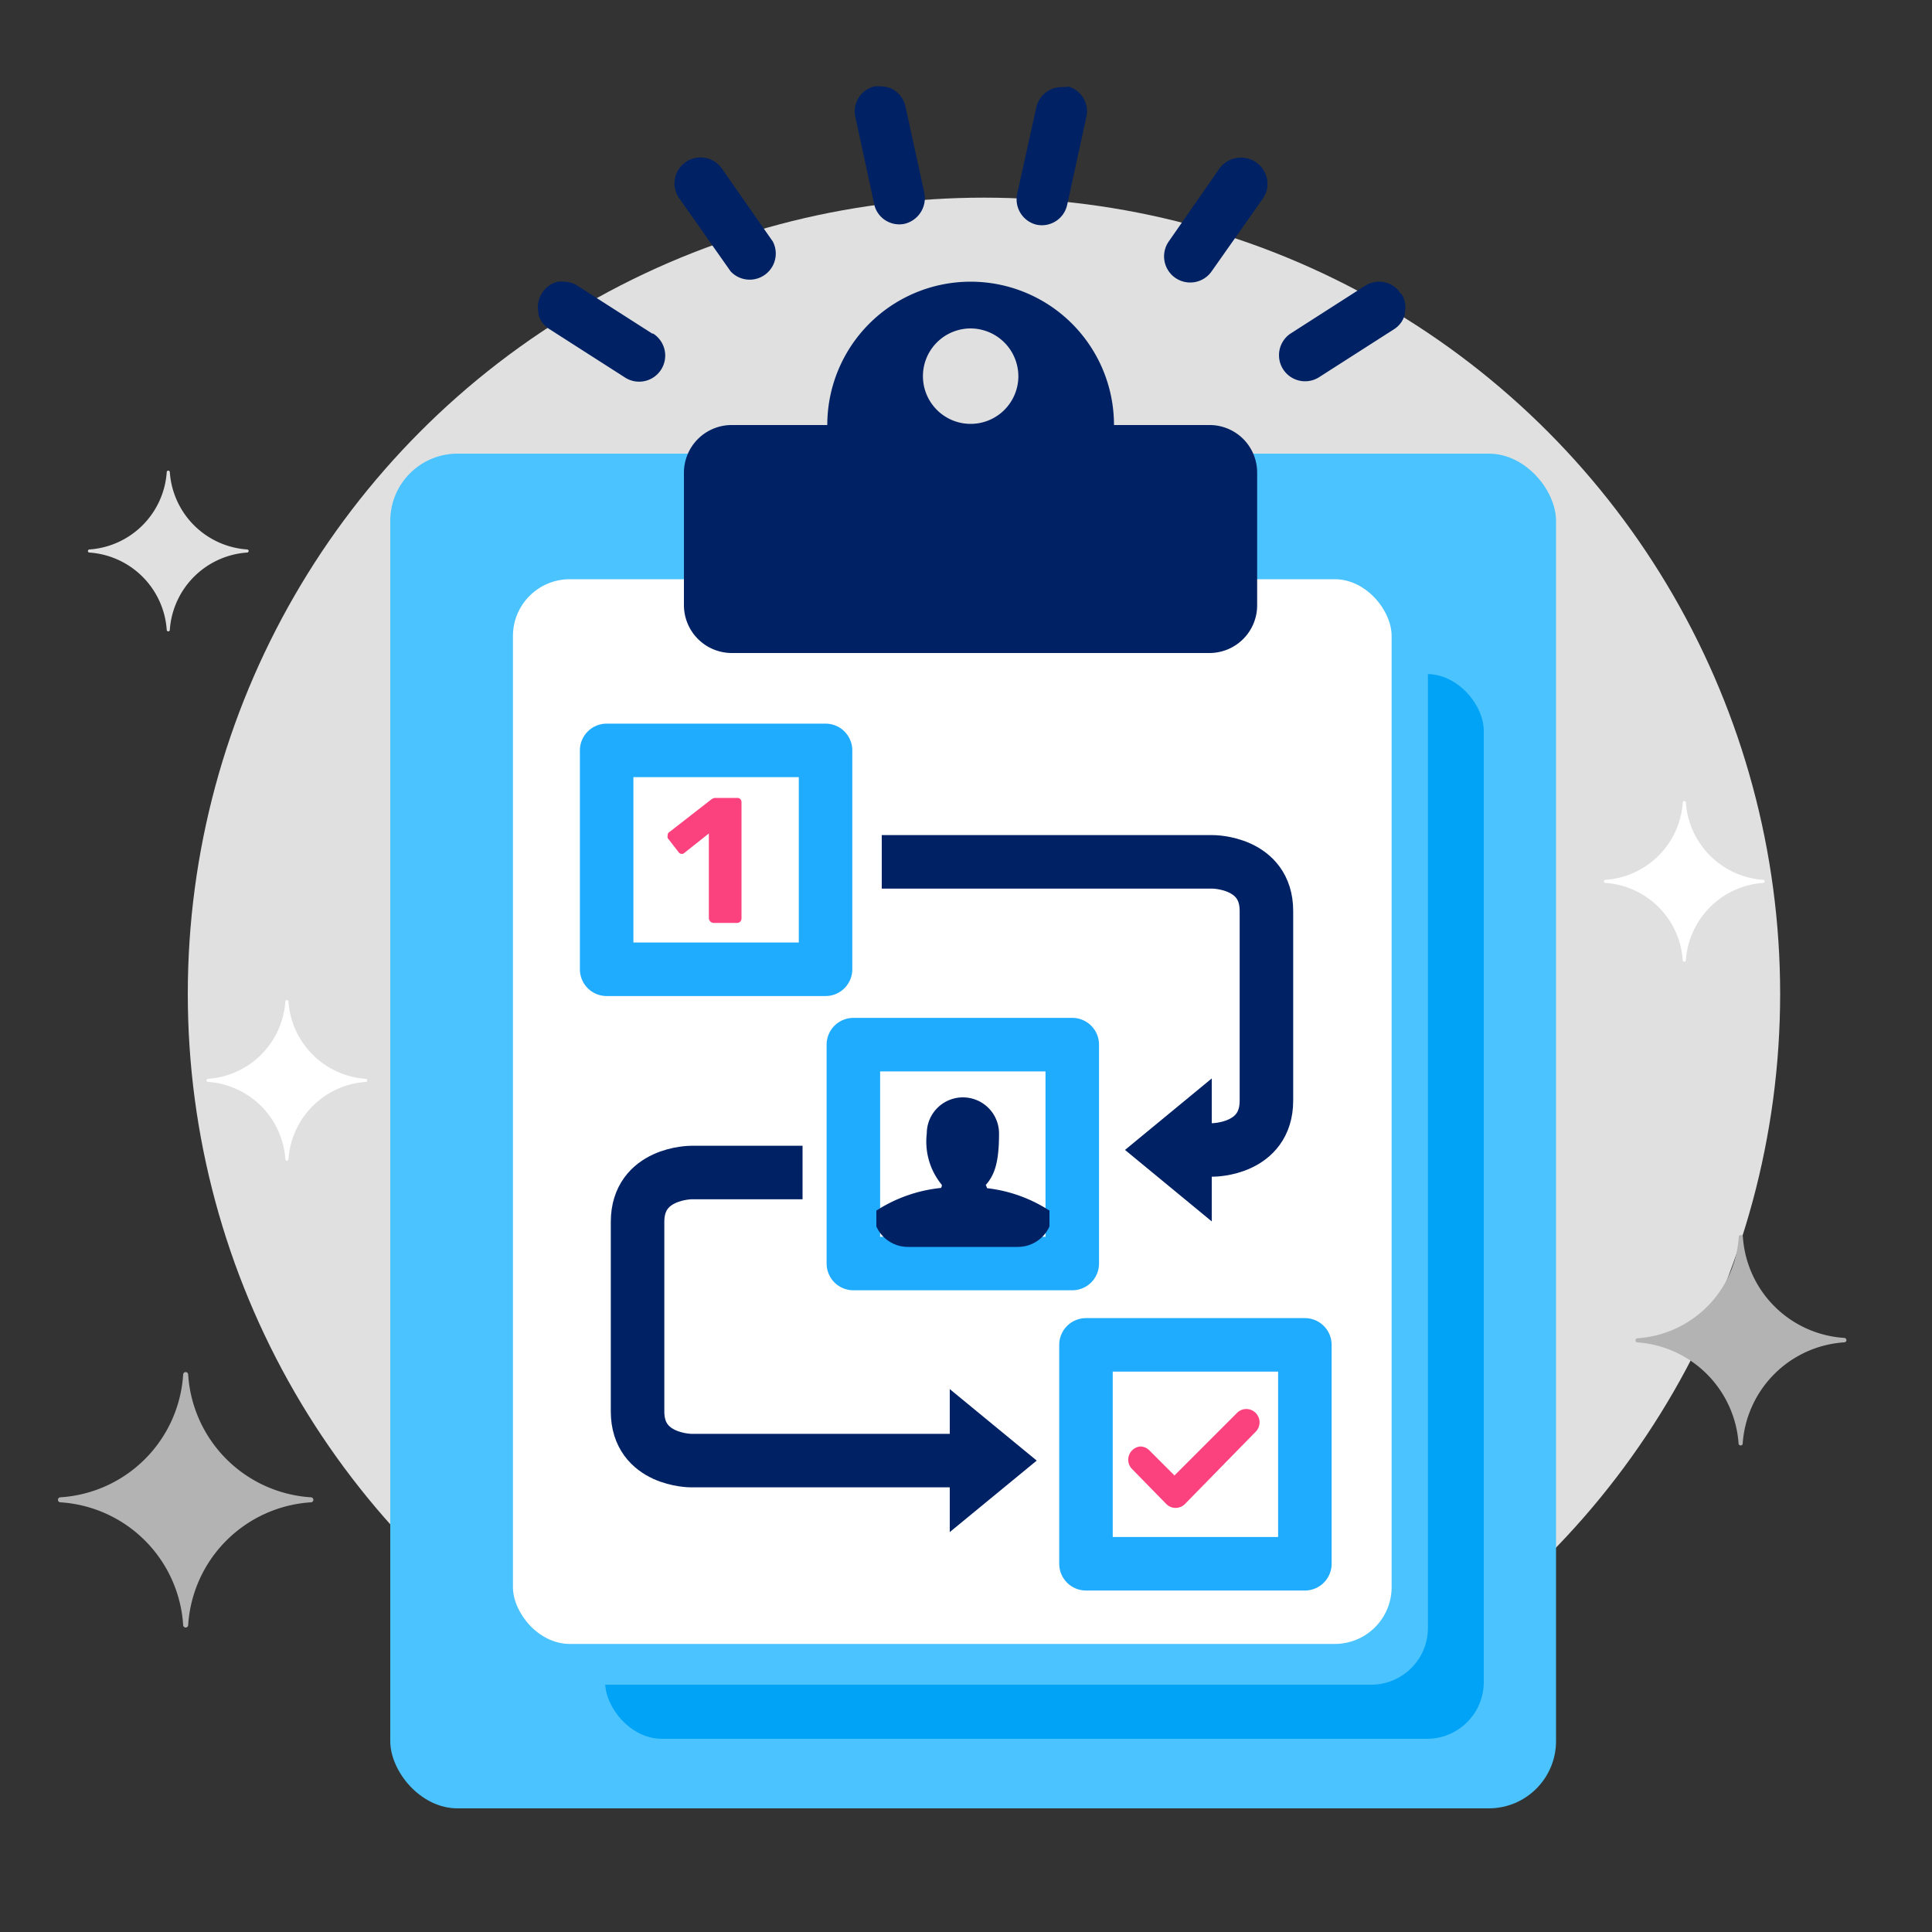 <svg xmlns="http://www.w3.org/2000/svg" viewBox="0 0 100 100"><rect x="0" y="0" width="100" height="100" fill="#333333" stroke="none"/><circle cx="50.93" cy="51.44" r="41.21" fill="#e0e0e0"/><rect x="20.2" y="23.48" width="60.34" height="70.12" rx="3.48" fill="#4ac3ff"/><rect x="31.32" y="34.89" width="45.48" height="55.11" rx="2.94" fill="#00a3f5"/><rect x="28.43" y="32.09" width="45.48" height="55.11" rx="2.94" fill="#4ac3ff"/><rect x="26.55" y="29.98" width="45.48" height="55.11" rx="2.94" fill="#fff"/><path d="M57.66,22a7.42,7.42,0,1,0-14.84,0H37.88a2.47,2.47,0,0,0-2.48,2.47v6.85a2.48,2.48,0,0,0,2.48,2.48H62.6a2.47,2.47,0,0,0,2.47-2.48V24.46A2.46,2.46,0,0,0,62.6,22Zm-4.95-2.48A2.47,2.47,0,1,1,50.24,17,2.48,2.48,0,0,1,52.71,19.51Z" fill="#002163" fill-rule="evenodd"/><rect x="31.4" y="38.84" width="11.33" height="11.33" stroke-width="2.77" stroke="#1facff" stroke-linecap="round" stroke-linejoin="round" fill="none"/><rect x="56.21" y="69.61" width="11.33" height="11.33" stroke-width="2.77" stroke="#1facff" stroke-linecap="round" stroke-linejoin="round" fill="none"/><rect x="44.17" y="54.07" width="11.33" height="11.33" stroke-width="2.77" stroke="#1facff" stroke-linecap="round" stroke-linejoin="round" fill="none"/><path d="M60.94,59.52h1.84s2.77,0,2.77-2.55V47.15c0-2.54-2.77-2.54-2.77-2.54H45.64" fill="none" stroke="#002163" stroke-miterlimit="10" stroke-width="2.77" fill-rule="evenodd"/><polygon points="58.23 59.52 62.72 63.22 62.72 55.82 58.23 59.52" fill="#002163"/><path d="M50.65,75.6H35.77S33,75.6,33,73.06V63.24c0-2.55,2.78-2.55,2.78-2.55h5.76" fill="none" stroke="#002163" stroke-miterlimit="10" stroke-width="2.77" fill-rule="evenodd"/><polygon points="53.66 75.6 49.16 79.3 49.16 71.9 53.66 75.6" fill="#002163"/><path d="M60.35,77.83a.68.68,0,0,0,1,0L65,74.1a.69.69,0,0,0-.49-1.17h0a.67.67,0,0,0-.48.2l-3.24,3.24-1.3-1.3a.67.67,0,0,0-.48-.2h0A.69.69,0,0,0,58.56,76Z" fill="#fc427e"/><path d="M51.09,61.5s-.05-.16-.07-.16c.43-.5.69-1.09.69-2.67a1.87,1.87,0,0,0-3.74,0,3.52,3.52,0,0,0,.78,2.66s0,.16-.07.16a7.58,7.58,0,0,0-3.32,1.17v.82A1.79,1.79,0,0,0,47,64.54H52.7a1.79,1.79,0,0,0,1.62-1.06v-.82A7.5,7.5,0,0,0,51.09,61.5Z" fill="#002163"/><path d="M36.76,47.69a.26.26,0,0,1-.07-.17V43.14l-1.26,1a.2.2,0,0,1-.14.06.22.22,0,0,1-.18-.11l-.55-.71a.27.27,0,0,1,0-.14.19.19,0,0,1,.11-.19l2.12-1.65A.43.43,0,0,1,37,41.3h1.15a.24.24,0,0,1,.17.06.25.25,0,0,1,.06.17v6a.25.25,0,0,1-.06.17.24.24,0,0,1-.17.07h-1.2A.26.26,0,0,1,36.76,47.69Z" fill="#fc427e"/><path d="M37.36,8.72a1.33,1.33,0,0,0-1.1-.57,1.35,1.35,0,0,0-1.35,1.36,1.19,1.19,0,0,0,.06.37,1.18,1.18,0,0,0,.19.39l2.66,3.78A1.35,1.35,0,0,0,40,12.5Z" fill="#002163"/><path d="M33.78,17.28l-3.89-2.49a1.35,1.35,0,0,0-.73-.21,1.43,1.43,0,0,0-.29,0,1.36,1.36,0,0,0-1,1.6l0,.11a1.3,1.3,0,0,0,.56.74l3.89,2.49a1.35,1.35,0,1,0,1.46-2.27Z" fill="#002163"/><path d="M46.87,5.53a1.36,1.36,0,0,0-.58-.86,1.32,1.32,0,0,0-.7-.2,1.75,1.75,0,0,0-.32,0,1.33,1.33,0,0,0-1,1.57v0l1,4.62a1.33,1.33,0,0,0,1.57.92,1.37,1.37,0,0,0,1-1.61Z" fill="#002163"/><path d="M65,8.39a1.36,1.36,0,0,0-.76-.23,1.37,1.37,0,0,0-1.12.56L60.5,12.49a1.35,1.35,0,0,0,2.21,1.56h0l2.66-3.78a1.76,1.76,0,0,0,.19-.39A1.37,1.37,0,0,0,65,8.39Z" fill="#002163"/><path d="M72.5,15.2a1.31,1.31,0,0,0-.84-.59,1.35,1.35,0,0,0-1,.18l-3.87,2.48h0a1.35,1.35,0,0,0,1.46,2.27l3.89-2.49a1.29,1.29,0,0,0,.57-.76l0-.09a1.29,1.29,0,0,0-.18-1Z" fill="#002163"/><path d="M55.25,4.51a1.43,1.43,0,0,0-.29,0,1.34,1.34,0,0,0-1.31,1l-1,4.52a1.35,1.35,0,0,0,1,1.6,1.34,1.34,0,0,0,1.58-1l1-4.58a1.33,1.33,0,0,0-1-1.59Z" fill="#002163"/><path d="M95.45,69.48a5.64,5.64,0,0,0-5.25,5.26.11.11,0,0,1-.21,0,5.65,5.65,0,0,0-5.26-5.26.11.11,0,0,1,0-.21A5.63,5.63,0,0,0,90,64a.11.11,0,0,1,.21,0,5.62,5.62,0,0,0,5.25,5.25A.11.11,0,0,1,95.45,69.48Z" fill="#b3b3b3"/><path d="M91.26,45.7a4.31,4.31,0,0,0-4,4,.08.08,0,0,1-.16,0,4.31,4.31,0,0,0-4-4,.08.08,0,0,1,0-.16,4.31,4.31,0,0,0,4-4,.08.08,0,0,1,.16,0,4.31,4.31,0,0,0,4,4A.08.08,0,0,1,91.26,45.7Z" fill="#fff"/><path d="M18.93,56a4.31,4.31,0,0,0-4,4,.08.08,0,0,1-.16,0,4.31,4.31,0,0,0-4-4,.08.08,0,0,1,0-.16,4.31,4.31,0,0,0,4-4,.08.08,0,0,1,.16,0,4.31,4.31,0,0,0,4,4A.08.08,0,0,1,18.93,56Z" fill="#fff"/><path d="M12.79,28.6a4.31,4.31,0,0,0-4,4,.08.08,0,0,1-.16,0,4.31,4.31,0,0,0-4-4,.08.08,0,0,1,0-.16,4.31,4.31,0,0,0,4-4,.08.08,0,0,1,.16,0,4.31,4.31,0,0,0,4,4A.08.08,0,0,1,12.79,28.6Z" fill="#e0e0e0"/><path d="M16.09,77.76a6.8,6.8,0,0,0-6.35,6.35.13.13,0,0,1-.26,0,6.8,6.8,0,0,0-6.35-6.35.13.13,0,0,1,0-.26,6.8,6.8,0,0,0,6.35-6.35.13.13,0,0,1,.26,0,6.8,6.8,0,0,0,6.35,6.35A.13.13,0,0,1,16.09,77.76Z" fill="#b3b3b3"/></svg>
